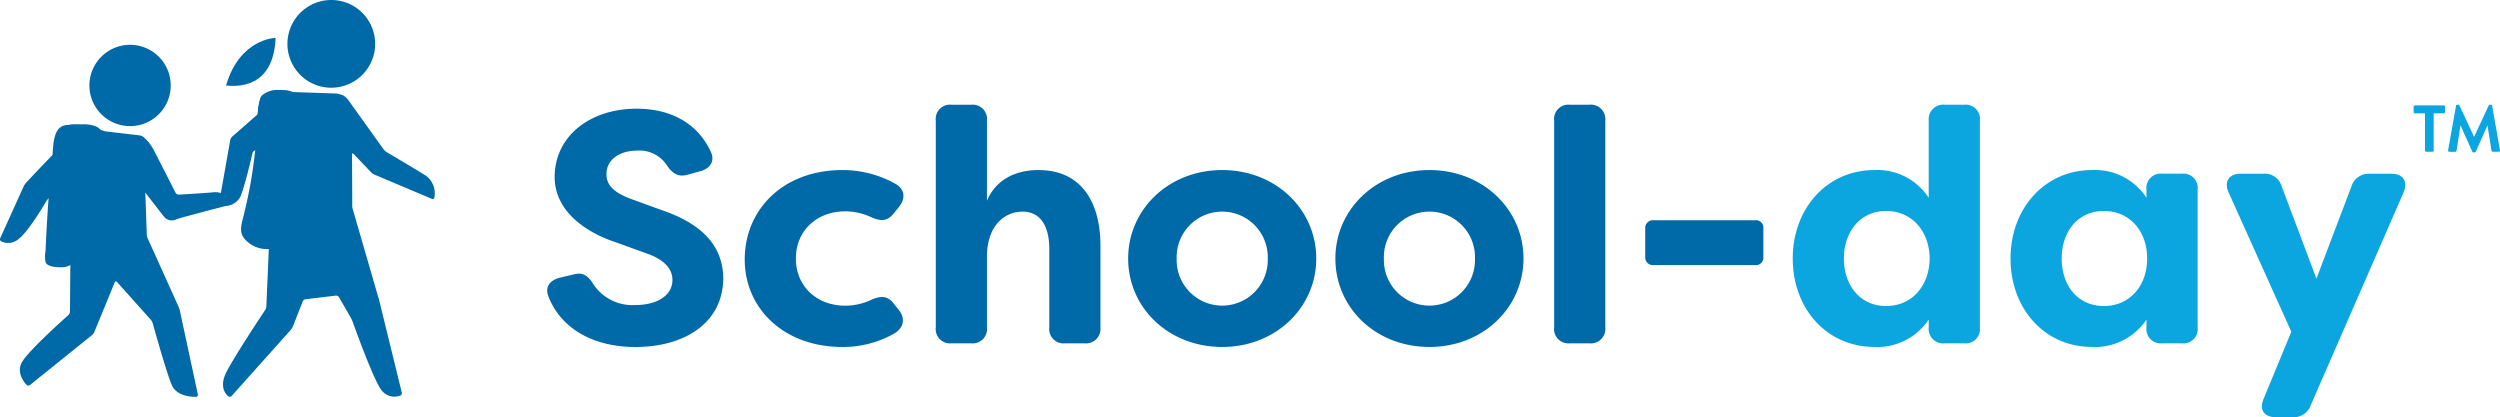 <svg xmlns="http://www.w3.org/2000/svg" xmlns:xlink="http://www.w3.org/1999/xlink" width="375.115" height="62.604" viewBox="0 0 375.115 62.604">
  <defs>
    <clipPath id="clip-path">
      <path id="Path_31" data-name="Path 31" d="M0,35.469H375.115v-62.6H0Z" transform="translate(0 27.135)" fill="none"/>
    </clipPath>
  </defs>
  <g id="Group_34" data-name="Group 34" transform="translate(16 -39.865)">
    <g id="Group_33" data-name="Group 33" transform="translate(-16 39.865)" clip-path="url(#clip-path)">
      <g id="Group_3" data-name="Group 3" transform="translate(362.154 15.814)">
        <path id="Path_1" data-name="Path 1" d="M.969.676H-.552A.189.189,0,0,1-.741.487V-.328A.189.189,0,0,1-.552-.517H3.792a.188.188,0,0,1,.187.189V.487a.188.188,0,0,1-.187.189H2.27V6.252a.2.2,0,0,1-.187.189H1.158a.2.2,0,0,1-.189-.189Z" transform="translate(0.741 0.517)" fill="#0ba5df"/>
      </g>
      <g id="Group_4" data-name="Group 4" transform="translate(367.332 15.715)">
        <path id="Path_2" data-name="Path 2" d="M.672.085a.167.167,0,0,1,.18-.15h.159a.181.181,0,0,1,.168.1L3.367,4.727h.028L5.582.034a.173.173,0,0,1,.171-.1h.159a.166.166,0,0,1,.178.15L7.264,6.764a.174.174,0,0,1-.18.228h-.9a.216.216,0,0,1-.189-.148L5.4,3.077h-.03L3.634,6.983a.167.167,0,0,1-.168.108h-.18a.179.179,0,0,1-.168-.108L1.36,3.077H1.33L.751,6.845a.189.189,0,0,1-.178.148h-.9a.183.183,0,0,1-.189-.228Z" transform="translate(0.514 0.065)" fill="#0ba5df"/>
      </g>
      <g id="Group_5" data-name="Group 5" transform="translate(82.106 16.31)">
        <path id="Path_3" data-name="Path 3" d="M.127,16.017c-.644-1.486.148-2.526,1.684-2.921l2.129-.5c1.387-.346,2.127.247,2.921,1.537A7.041,7.041,0,0,0,13.1,17.206c3.366,0,5.595-1.486,5.595-3.763,0-1.733-1.336-3.119-3.961-4.01L10.228,7.8C6.119,6.461,1.069,3.391,1.018-1.955c0-6.338,5.5-10.3,12.281-10.3,5.4,0,9.208,2.376,11.09,6.338.743,1.435.048,2.575-1.435,3.02l-1.982.544c-1.387.4-2.229-.148-3.068-1.338A4.906,4.906,0,0,0,13.4-5.967c-2.476,0-4.605,1.239-4.605,3.516,0,1.239.544,2.575,3.613,3.714L16.912,2.9C23.7,5.174,26.221,8.739,26.32,13.1c0,6.783-5.793,10.4-13.171,10.4-6.485,0-11.19-2.872-13.021-7.477" transform="translate(0.098 12.254)" fill="#0069a7"/>
      </g>
      <g id="Group_6" data-name="Group 6" transform="translate(111.742 25.518)">
        <path id="Path_4" data-name="Path 4" d="M0,7.6C0,.176,5.694-5.816,14.655-5.816a16.164,16.164,0,0,1,8.073,2.129c1.336.842,1.387,2.129.445,3.366l-.794.99c-.939,1.19-1.931,1.239-3.366.6A9.247,9.247,0,0,0,15.1.374C10.8.374,7.676,3.295,7.676,7.455S10.8,14.535,15.1,14.535a9.223,9.223,0,0,0,3.911-.893c1.435-.644,2.476-.593,3.366.6l.794.99c.941,1.239.743,2.674-.891,3.565a15.558,15.558,0,0,1-7.627,1.931C5.793,20.723,0,14.881,0,7.6" transform="translate(0 5.816)" fill="#0069a7"/>
      </g>
      <g id="Group_7" data-name="Group 7" transform="translate(140.41 15.715)">
        <path id="Path_5" data-name="Path 5" d="M0,18.935V-12.11a2.142,2.142,0,0,1,2.376-2.376H5.3A2.143,2.143,0,0,1,7.676-12.11V-.078C8.912-3,11.635-4.683,15.4-4.683c6.834,0,9.309,5.348,9.309,11.34V18.935a2.178,2.178,0,0,1-2.425,2.376H19.41a2.141,2.141,0,0,1-2.376-2.376V7.2c0-3.567-1.387-5.646-4.012-5.646S7.676,3.586,7.676,8.338v10.6A2.143,2.143,0,0,1,5.3,21.311H2.376A2.142,2.142,0,0,1,0,18.935" transform="translate(0 14.486)" fill="#0069a7"/>
      </g>
      <g id="Group_8" data-name="Group 8" transform="translate(169.276 25.517)">
        <path id="Path_6" data-name="Path 6" d="M0,7.519C0,.191,6.04-5.752,14.113-5.752S28.223.191,28.223,7.519s-6.04,13.271-14.11,13.271S0,14.9,0,7.519m20.944.048a6.837,6.837,0,1,0-13.665,0,6.835,6.835,0,1,0,13.665,0" transform="translate(0 5.752)" fill="#0069a7"/>
      </g>
      <g id="Group_9" data-name="Group 9" transform="translate(200.369 25.517)">
        <path id="Path_7" data-name="Path 7" d="M0,7.519C0,.191,6.04-5.752,14.11-5.752S28.223.191,28.223,7.519,22.183,20.789,14.11,20.789,0,14.9,0,7.519m20.944.048a6.837,6.837,0,1,0-13.665,0,6.835,6.835,0,1,0,13.665,0" transform="translate(0 5.752)" fill="#0069a7"/>
      </g>
      <g id="Group_10" data-name="Group 10" transform="translate(233.196 15.715)">
        <path id="Path_8" data-name="Path 8" d="M0,18.935V-12.11a2.142,2.142,0,0,1,2.376-2.376H5.249A2.178,2.178,0,0,1,7.673-12.11V18.935a2.178,2.178,0,0,1-2.425,2.376H2.376A2.142,2.142,0,0,1,0,18.935" transform="translate(0 14.486)" fill="#0069a7"/>
      </g>
      <g id="Group_11" data-name="Group 11" transform="translate(246.861 33.045)">
        <path id="Path_9" data-name="Path 9" d="M0,3.114V-1.145A1.159,1.159,0,0,1,1.287-2.382h15.2a1.121,1.121,0,0,1,1.239,1.237V3.114A1.121,1.121,0,0,1,16.487,4.35H1.287A1.159,1.159,0,0,1,0,3.114" transform="translate(0 2.382)" fill="#0069a7"/>
      </g>
      <g id="Group_12" data-name="Group 12" transform="translate(268.994 15.714)">
        <path id="Path_10" data-name="Path 10" d="M0,13.073C0,5.6,5.1-.2,12.279-.2A9.188,9.188,0,0,1,20.4,3.962V-7.625A2.178,2.178,0,0,1,22.827-10H25.7a2.143,2.143,0,0,1,2.379,2.376V23.42A2.143,2.143,0,0,1,25.7,25.8h-2.87A2.179,2.179,0,0,1,20.4,23.42V22.232a9.254,9.254,0,0,1-8.121,4.111C5.1,26.343,0,20.6,0,13.073m20.547,0c-.048-4.061-2.623-7.129-6.534-7.129-3.961,0-6.338,3.218-6.338,7.129,0,3.961,2.376,7.129,6.338,7.129,3.911,0,6.485-3.068,6.534-7.129" transform="translate(0 10.001)" fill="#0ba5df"/>
      </g>
      <g id="Group_13" data-name="Group 13" transform="translate(301.672 25.517)">
        <path id="Path_11" data-name="Path 11" d="M0,7.519C0,.041,5.1-5.752,12.23-5.752a9.215,9.215,0,0,1,8.17,4.16V-2.829a2.143,2.143,0,0,1,2.376-2.379H25.7a2.142,2.142,0,0,1,2.376,2.379V17.866A2.142,2.142,0,0,1,25.7,20.245H22.776A2.143,2.143,0,0,1,20.4,17.866V16.678a9.282,9.282,0,0,1-8.17,4.111C5.1,20.789,0,15.044,0,7.519m20.5,0C20.5,3.458,17.924.39,14.013.39,10,.39,7.676,3.608,7.676,7.519c0,3.961,2.326,7.129,6.338,7.129,3.911,0,6.485-3.068,6.485-7.129" transform="translate(0 5.752)" fill="#0ba5df"/>
      </g>
      <g id="Group_14" data-name="Group 14" transform="translate(334.121 26.064)">
        <path id="Path_12" data-name="Path 12" d="M3.131,19.131,7.291,9.079-2.118-11.814c-.743-1.633.051-2.822,1.832-2.822H3.083A2.631,2.631,0,0,1,5.853-12.7l5.2,13.813L16.3-12.7a2.7,2.7,0,0,1,2.773-1.931h3.218c1.781,0,2.524,1.137,1.832,2.822L10.212,20.072A2.719,2.719,0,0,1,7.438,21.9H4.963c-1.783,0-2.524-1.14-1.832-2.773" transform="translate(2.395 14.636)" fill="#0ba5df"/>
      </g>
      <g id="Group_15" data-name="Group 15" transform="translate(43.127 0)">
        <path id="Path_13" data-name="Path 13" d="M.046,3.147A6.581,6.581,0,1,0,7.572-2.326,6.581,6.581,0,0,0,.046,3.147" transform="translate(0.035 2.407)" fill="#0069a7"/>
      </g>
      <g id="Group_16" data-name="Group 16" transform="translate(13.416 6.722)">
        <path id="Path_14" data-name="Path 14" d="M0,3.533A6.1,6.1,0,1,0,5.96-2.7,6.1,6.1,0,0,0,0,3.533" transform="translate(0.001 2.703)" fill="#0069a7"/>
      </g>
      <g id="Group_17" data-name="Group 17" transform="translate(33.914 5.684)">
        <path id="Path_15" data-name="Path 15" d="M4.217,0S-1.15.06-3.226,7.152C-1.516,7.307,3.885,7.6,4.217,0" transform="translate(3.226)" fill="#0069a7"/>
      </g>
      <g id="Group_18" data-name="Group 18" transform="translate(32.878 13.793)">
        <path id="Path_16" data-name="Path 16" d="M11.011.732l5.242,7.323a1.754,1.754,0,0,0,.436.4s4.065,2.4,5.86,3.518a3.276,3.276,0,0,1,1.317,3.341.243.243,0,0,1-.344.18l-8.647-3.65a1.7,1.7,0,0,1-.487-.337L11.754,8.738c-.115-.12-.221-.083-.235.083l.035,7.62a1.691,1.691,0,0,0,.074.588L15.413,30.09c.053.157.129.418.168.579l3.408,13.9a.382.382,0,0,1-.205.42A2.429,2.429,0,0,1,15.808,44c-1.234-1.772-4.22-10.137-4.22-10.137a3.921,3.921,0,0,0-.254-.547L9.548,30.224A.506.506,0,0,0,9.1,30l-4.57.549a.559.559,0,0,0-.411.318L2.657,34.612a1.976,1.976,0,0,1-.311.508l-8.9,9.951a.371.371,0,0,1-.457.06s-1.428-.934-.535-3.175c.75-1.89,6.026-9.782,6.026-9.782a1.31,1.31,0,0,0,.182-.556L-.287,7.291a.173.173,0,0,0-.263-.18l-2.531,1.11a.665.665,0,0,0-.341.418s-.867,3.869-1.657,6.148a2.548,2.548,0,0,1-3.1,1.654.341.341,0,0,1-.24-.378l1.663-9.4a1,1,0,0,1,.279-.5S-.679,1.088.2.266A2.623,2.623,0,0,1,1.76-.56c.166,0,.441,0,.607.007l6.778.231a3.811,3.811,0,0,1,1.077.3,2.442,2.442,0,0,1,.789.754" transform="translate(8.424 0.56)" fill="#0069a7"/>
      </g>
      <g id="Group_19" data-name="Group 19" transform="translate(-0.001 19.428)">
        <path id="Path_17" data-name="Path 17" d="M1.6,9.294a2.37,2.37,0,0,1-2.646.381.384.384,0,0,1-.148-.464L2.333,1.42A2.338,2.338,0,0,1,2.684.892s4.97-5.364,6.675-6.751,2.679-1.248,2.679-1.248c.182.023.374.025.558.046l7.1.831a1.292,1.292,0,0,1,.745.371s.346.325.662.681a11.8,11.8,0,0,1,.7,1.054L25.134,2.4a.548.548,0,0,0,.482.263s3.059-.166,5.057-.337a2.8,2.8,0,0,1,2.893,1.481.27.27,0,0,1-.2.374s-7.447,1.915-8.128,2.185a1.508,1.508,0,0,1-1.668-.2c-.122-.127-.311-.348-.42-.487L20.728,2.551c-.108-.138-.185-.21-.168-.157A2.483,2.483,0,0,1,20.6,2.8l.2,5.837a1.961,1.961,0,0,0,.143.6l4.621,10.23a3.694,3.694,0,0,1,.2.6l2.706,12.6a.272.272,0,0,1-.27.328s-2.8.178-3.641-1.758-2.861-9.263-2.861-9.263a1.655,1.655,0,0,0-.3-.544l-5.069-5.664a.184.184,0,0,0-.335.051l-3.05,7.436a1.454,1.454,0,0,1-.374.5l-9.3,7.484a.383.383,0,0,1-.489-.018s-1.691-1.622-.72-3.394,6.972-7.083,6.972-7.083a.819.819,0,0,0,.245-.531L9.423.906c0-.171-.115-.221-.256-.111L6.144,3.167a1.957,1.957,0,0,0-.418.478S3.094,8.185,1.6,9.294" transform="translate(1.223 7.111)" fill="#0069a7"/>
      </g>
      <g id="Group_20" data-name="Group 20" transform="translate(6.743 18.764)">
        <path id="Path_18" data-name="Path 18" d="M2.185,11.009a1.5,1.5,0,0,1-1.19.807,2.952,2.952,0,0,1-1.55-.076c-.2.021-.238-.067-.111-.268,0-.111.007-.221.012-.33.016-.221.016-.443.025-.664.018-.5.042-.992.065-1.488q.132-2.9.335-5.791C-.1,1.326.055-.545.219-2.417Q.347-3.9.5-5.384c.092-.9.173-2.289,1.308-2.487.314-.058.235-.554-.076-.551-2.261.014-2.12,3.1-2.286,4.686Q-.984.306-1.248,4.357q-.138,2.066-.242,4.134-.048.993-.09,1.986a4.245,4.245,0,0,0,.007,1.689c.3.713,1.7.759,2.356.754a2.617,2.617,0,0,0,2.362-1.352c.332-.634-.637-1.2-.96-.561" transform="translate(1.671 8.422)" fill="#0069a7"/>
      </g>
      <g id="Group_21" data-name="Group 21" transform="translate(8.946 18.644)">
        <path id="Path_19" data-name="Path 19" d="M3.732,1.006A2.047,2.047,0,0,0,2.655-.422,5.022,5.022,0,0,0,.564-.755C-.571-.764-1.89-.911-2.767-.039c-.249.249.078.7.385.5A1.843,1.843,0,0,1-1.154.281c.5.053.994.178,1.486.272.3.055.6.09.9.122a2.612,2.612,0,0,1,.655.108,1.014,1.014,0,0,1,.395.314,6.3,6.3,0,0,0,.505.459.571.571,0,0,0,.946-.551" transform="translate(2.855 0.769)" fill="#0069a7"/>
      </g>
      <g id="Group_22" data-name="Group 22" transform="translate(7.281 26.71)">
        <path id="Path_20" data-name="Path 20" d="M2.218,4.411a.961.961,0,0,0-.323-.681c.083-1.772.111-3.546.127-5.318a9.393,9.393,0,0,0,.009-.987A.841.841,0,0,0,.524-3.05a.756.756,0,0,0-.764.542c-.055.215-.113.427-.168.639a.464.464,0,0,0-.464.39A15.012,15.012,0,0,0-1.25,1.409a.645.645,0,0,0,.15.448,10.293,10.293,0,0,1-.161,3.331c-.212.978-.84,2.642-.042,3.5A1.7,1.7,0,0,0,1.163,8.5c.618-.2,1.119-.505,1.142-1.315.025-.918-.058-1.855-.088-2.773" transform="translate(1.697 3.374)" fill="#0069a7"/>
      </g>
      <g id="Group_23" data-name="Group 23" transform="translate(13.092 20.584)">
        <path id="Path_21" data-name="Path 21" d="M0,0H0C0,.007,0,.009.008.016S.006.007,0,0,0,0,0,0" transform="translate(0.001)" fill="#0069a7"/>
      </g>
      <g id="Group_24" data-name="Group 24" transform="translate(8.797 18.892)">
        <path id="Path_22" data-name="Path 22" d="M3.278.819A1.436,1.436,0,0,0,3.091.3a1.549,1.549,0,0,0-.865-.681,1.526,1.526,0,0,0-1.107.122L.973-.187.936-.175A.268.268,0,0,1,.894-.184c-.028,0-.055,0-.083-.009a.853.853,0,0,0-.3-.194A2.77,2.77,0,0,0-.85-.609,1.608,1.608,0,0,0-2.015.217a3.176,3.176,0,0,0-.4,1.587,1.362,1.362,0,0,0-.088.614.858.858,0,0,0,.251.533.471.471,0,0,0,.621.155.723.723,0,0,0,.572-.688c0-.042,0-.081.009-.122,0-.012,0-.03.009-.053a.206.206,0,0,0,.021-.028c.012-.016.021-.035.028-.044a1.869,1.869,0,0,1,.219-.228c.037-.032.074-.065.111-.095l.042-.035A.1.1,0,0,0-.6,1.8,4.676,4.676,0,0,1-.01,1.433c.058-.03.113-.06.171-.088L.216,1.32c.058-.023.118-.044.178-.062.014,0,.1-.018.108-.023H.509c.055.012.108.023.166.032a1.591,1.591,0,0,0,.563,0,1.608,1.608,0,0,0,.351-.118c.06-.025.12-.053.18-.081a.071.071,0,0,0,.018,0v0h0v0l0,0v0c0,.007.009.012.009.009h0c.016.042,0,.025-.007,0a1.068,1.068,0,0,0,.141.362c.235.323.8.531,1.105.141A.944.944,0,0,0,3.278.819" transform="translate(2.507 0.627)" fill="#0069a7"/>
      </g>
      <g id="Group_25" data-name="Group 25" transform="translate(13.085 20.572)">
        <path id="Path_23" data-name="Path 23" d="M0,0S0,0,0,0,0,0,0,0,0,0,0,0H0" transform="translate(0.002 0.002)" fill="#0069a7"/>
      </g>
      <g id="Group_26" data-name="Group 26" transform="translate(13.081 20.563)">
        <path id="Path_24" data-name="Path 24" d="M0,0H0" transform="translate(0 0)" fill="#0069a7"/>
      </g>
      <g id="Group_27" data-name="Group 27" transform="translate(8.424 19.269)">
        <path id="Path_25" data-name="Path 25" d="M3.955.179a11.323,11.323,0,0,0-1.1-.284,3.079,3.079,0,0,0-1.23.085A4.985,4.985,0,0,0-.295.686,5.042,5.042,0,0,0-1.545,2.23c-.155.251-.314.5-.471.75a3.908,3.908,0,0,1,.7-2.012c.182-.261-.21-.528-.425-.328a4,4,0,0,0-1.13,4.033A.538.538,0,0,0-1.9,4.8c.392-.558.78-1.124,1.144-1.7A5.76,5.76,0,0,1,.247,1.708a3.256,3.256,0,0,1,1.477-.563,3.448,3.448,0,0,1,1.864.36C4.421,1.8,4.816.412,3.955.179" transform="translate(3.026 0.137)" fill="#0069a7"/>
      </g>
      <g id="Group_28" data-name="Group 28" transform="translate(7.051 37.336)">
        <path id="Path_26" data-name="Path 26" d="M2.268.406C1.767.36,1.264.362.761.344A.871.871,0,0,0,.044-.309a.326.326,0,0,0-.323.286A.337.337,0,0,0-.143.289c-.067,0-.134-.009-.2-.016C-.48.263-.614.254-.748.242a1.4,1.4,0,0,0-.558.081.607.607,0,0,0-.143,1.094,1.423,1.423,0,0,0,.637.221c.155.018.311.037.466.051.288.028.581.039.87.051H.577a6.233,6.233,0,0,0,1.864-.055A.643.643,0,0,0,2.907.971.657.657,0,0,0,2.268.406" transform="translate(1.735 0.311)" fill="#0069a7"/>
      </g>
      <g id="Group_29" data-name="Group 29" transform="translate(38.655 13.488)">
        <path id="Path_27" data-name="Path 27" d="M2.572.07A11.241,11.241,0,0,0,.747-.043,3.568,3.568,0,0,0-1.009.548a2.535,2.535,0,0,0-.374.291,1.338,1.338,0,0,0-.249.556,6.865,6.865,0,0,0-.187.837,5.576,5.576,0,0,0-.09.831c-.014.058-.032.115-.042.178a2.7,2.7,0,0,0,.03.794.565.565,0,0,0,.48.413.584.584,0,0,0,.574-.275c.039-.067.083-.132.122-.2.016-.025.023-.053.037-.078A.658.658,0,0,0-.2,3.69,1.317,1.317,0,0,0-.09,3.538s0,0,0,0a.271.271,0,0,1,.012-.025A2.138,2.138,0,0,0,.27,2.477a.487.487,0,0,0,0-.06c.007-.048.009-.1.012-.148.007-.095.016-.187.023-.281h0a.7.7,0,0,1,.014-.074.647.647,0,0,1,.018-.072A.048.048,0,0,0,.35,1.829a.427.427,0,0,1,.072-.021c.231-.055.473-.078.708-.113l.164-.021a.81.81,0,0,1,.092-.012c.122-.016.245-.032.367-.046.272-.035.547-.065.819-.092A.742.742,0,0,0,3.3.8.747.747,0,0,0,2.572.07" transform="translate(1.968 0.054)" fill="#0069a7"/>
      </g>
      <g id="Group_30" data-name="Group 30" transform="translate(36.171 13.558)">
        <path id="Path_28" data-name="Path 28" d="M4.293.1A5.174,5.174,0,0,0,.247.6c-1,.794-.962,2.4-1.024,3.553a80.1,80.1,0,0,1-1.119,9.9q-.446,2.461-1.059,4.886c-.335,1.322-.685,2.452.431,3.516a4.409,4.409,0,0,0,3.581,1.257,2.554,2.554,0,0,0,2.2-2.383.665.665,0,0,0-1.3-.175c-.291,1.271-1.716,1.269-2.674.773-.494-.254-1.112-.623-1.142-1.225a6.511,6.511,0,0,1,.385-1.689c.547-2.247.987-4.522,1.32-6.811C.173,9.96.374,7.7.493,5.436A11.688,11.688,0,0,1,.816,1.956c.392-1.006,2.469-.874,3.352-.93C4.7,1.1,4.8.226,4.293.1" transform="translate(3.285 0.079)" fill="#0069a7"/>
      </g>
      <g id="Group_31" data-name="Group 31" transform="translate(37.077 19.713)">
        <path id="Path_29" data-name="Path 29" d="M2.741,5.952A1.148,1.148,0,0,0,1.682,4.934c.028-.261.053-.521.078-.782a59.423,59.423,0,0,0,.946-7.72.921.921,0,0,0-1.292-.918.557.557,0,0,0-.8.325,25.07,25.07,0,0,0-1.7,7.369.891.891,0,0,0,.628.909c-.009.339-.03.681-.069,1.02-.039.178-.076.358-.118.535a.929.929,0,0,0-.173.254A14.9,14.9,0,0,0-2.007,9.645c-.106.641-.219,1.2.3,1.707a1.672,1.672,0,0,0,.484.321,1.185,1.185,0,0,0,.925.563,1.069,1.069,0,0,0,.9.261C1.678,12.329,2.2,10.965,2.4,10.033a13.9,13.9,0,0,0,.341-4.081" transform="translate(2.097 4.553)" fill="#0069a7"/>
      </g>
      <g id="Group_32" data-name="Group 32" transform="translate(40.169 14.048)">
        <path id="Path_30" data-name="Path 30" d="M1.465.239C1.4-.044,1.121-.079.881-.118a4.835,4.835,0,0,0-.6-.062A4.669,4.669,0,0,0-.87-.074a.34.34,0,0,0-.238.415A.349.349,0,0,0-.69.579L-.547.553l.025,0A.666.666,0,0,1-.455.542C-.369.532-.286.526-.2.523A3.961,3.961,0,0,1,.348.532,2.866,2.866,0,0,1,.833.609a.675.675,0,0,0,.415.021.345.345,0,0,0,.217-.39" transform="translate(1.121 0.183)" fill="#0069a7"/>
      </g>
    </g>
  </g>
</svg>
